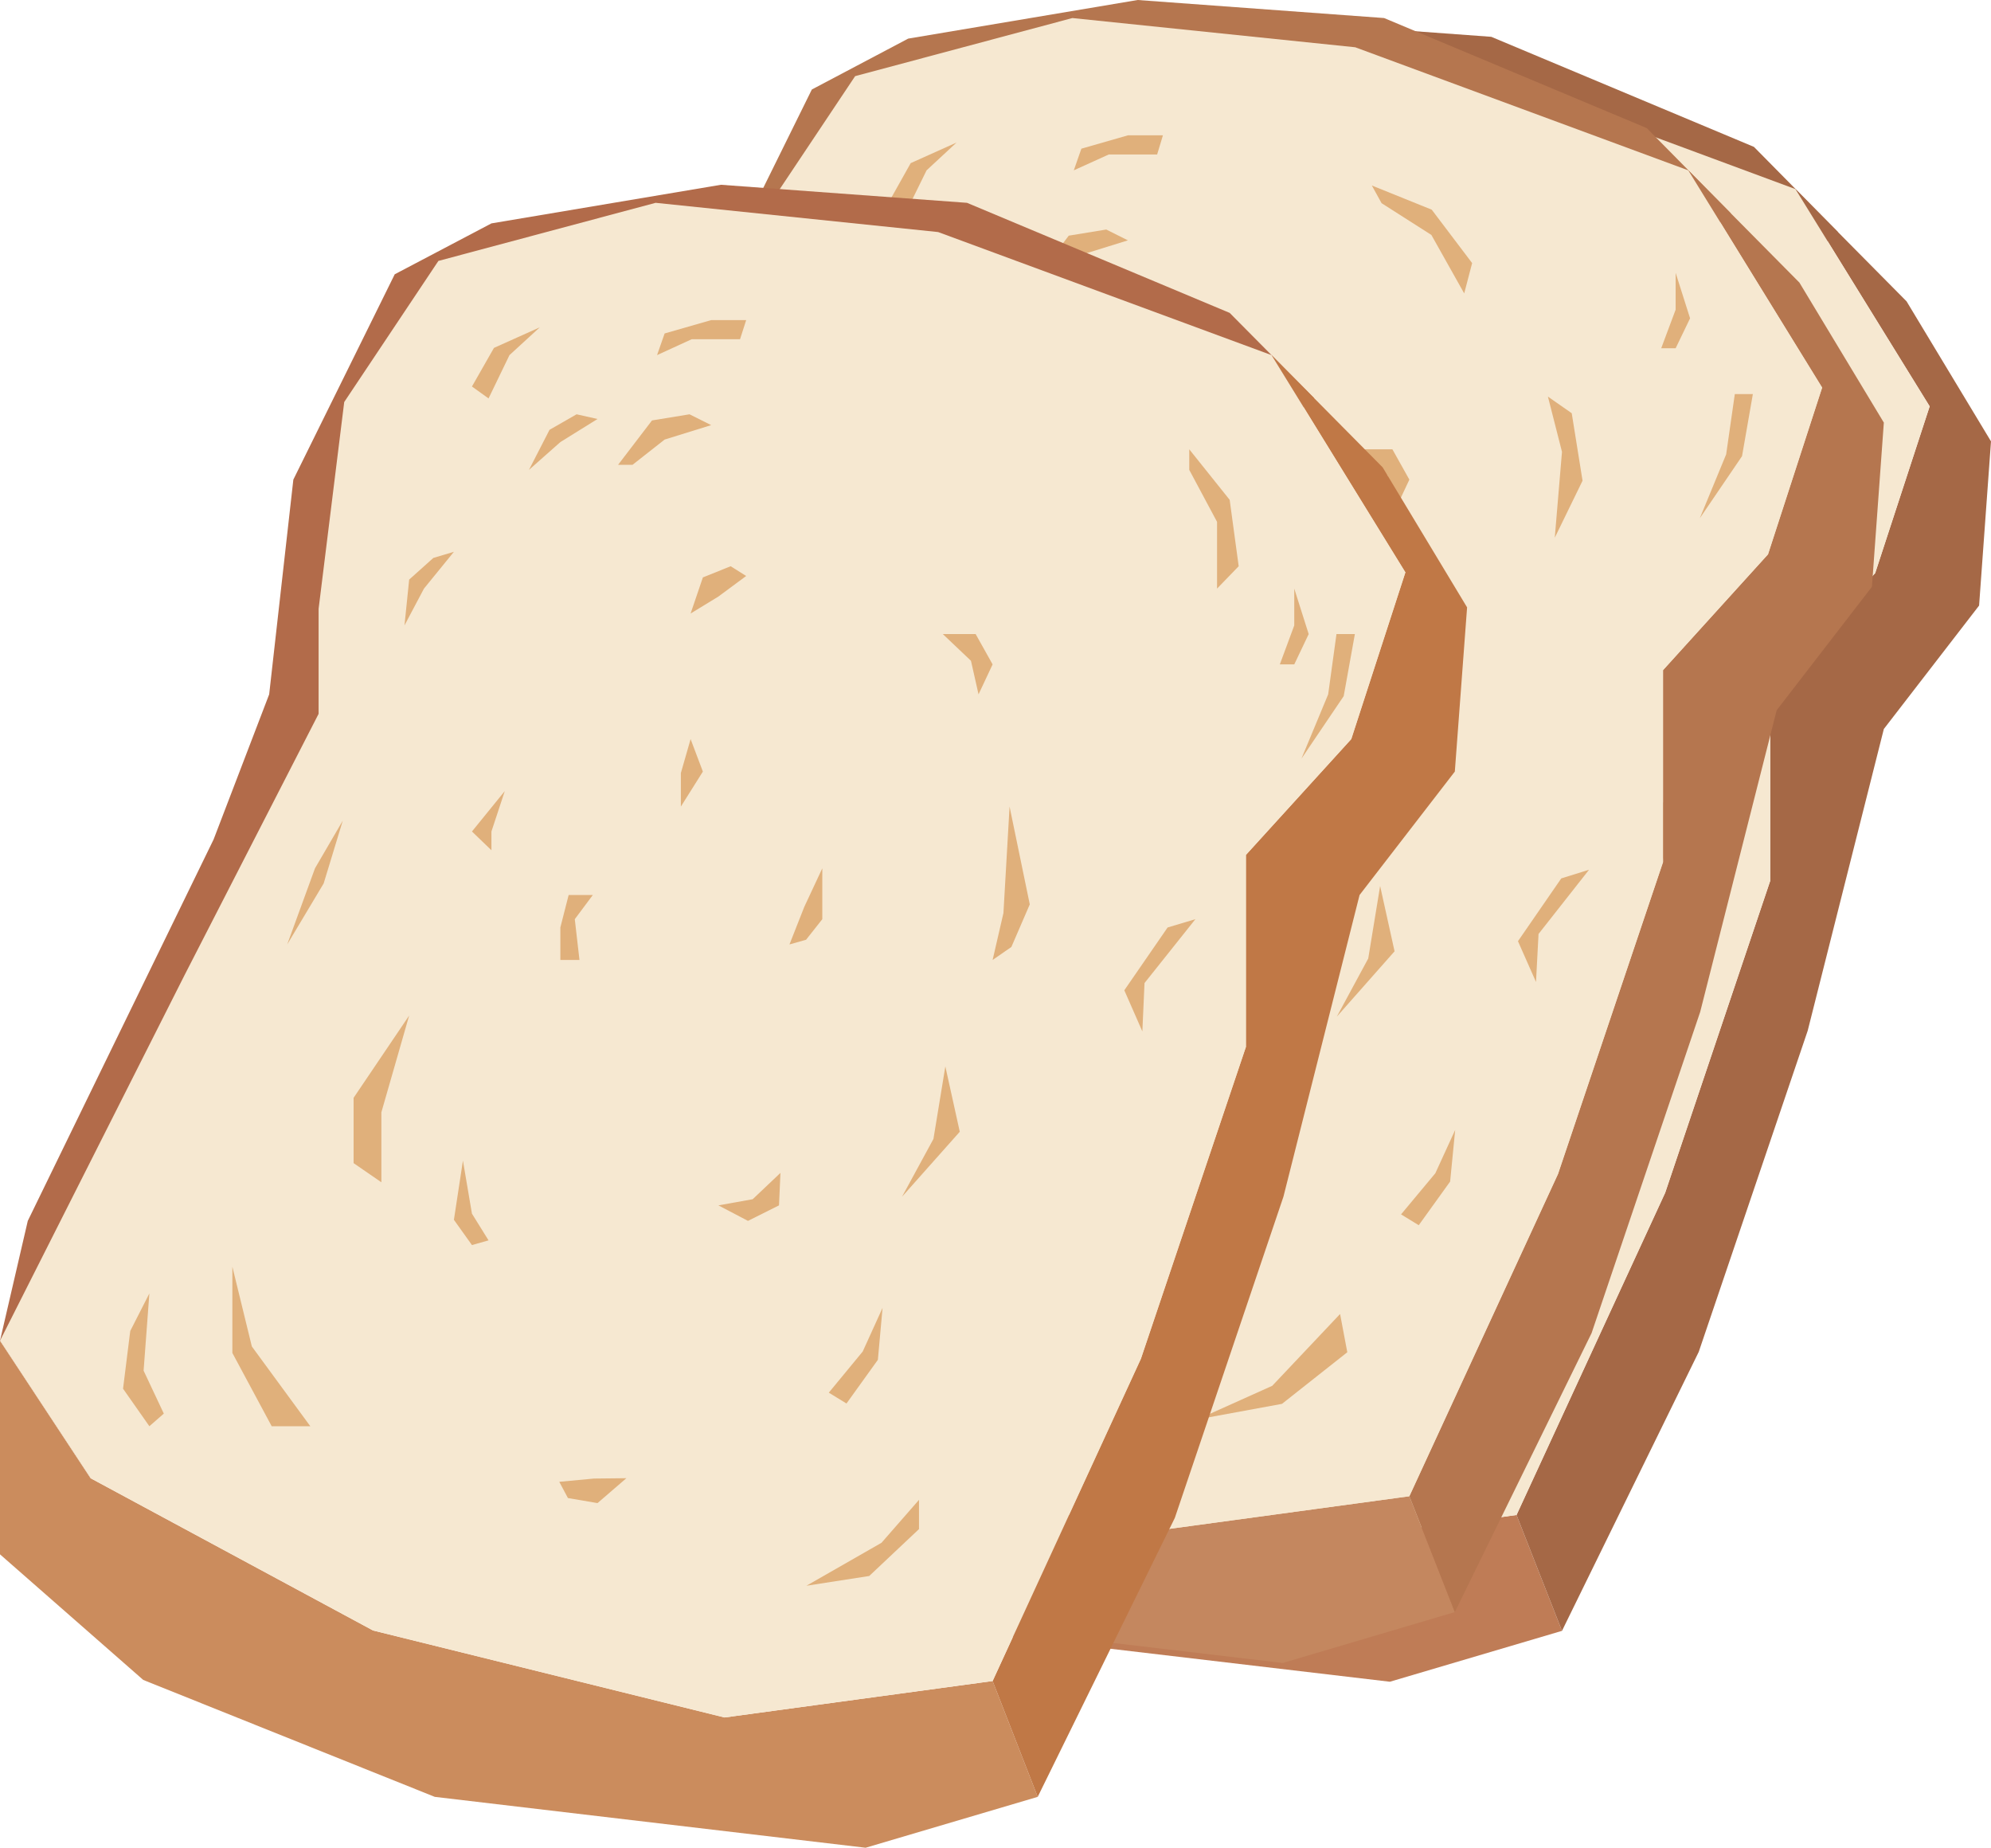 <svg xmlns="http://www.w3.org/2000/svg" xmlns:xlink="http://www.w3.org/1999/xlink" id="bread" x="0px" y="0px" viewBox="0 0 551.8 512" xml:space="preserve"><g>	<g>		<polygon fill="#A56846" points="145.3,325.4 153,292.3 204.5,186.6 219.9,146.4 226.6,86.8 254.7,30 281.4,15.9 345,5.2    413.3,10.2 486.1,40.7 509.4,64.3 170.3,363.6   "></polygon>		<polygon fill="#BF7C56" points="432.9,451.9 385.2,466 265.7,451.9 185,419.5 145.3,384.7 145.3,325.4 170.3,363.6 248.7,405.8    346,429.8 420.3,419.8   "></polygon>		<polygon fill="#A56846" points="432.9,451.9 470.8,374.6 501,285.6 522.1,202 548.5,167.8 551.8,122.3 528.4,83.5 497.6,52.4    534.8,112.6 519.7,158.8 490.6,190.9 490.6,244.1 461.5,330.5 420.3,419.8   "></polygon>		<polygon fill="#F6E8D1" points="420.3,419.8 461.5,330.5 490.6,244.1 490.6,190.9 519.7,158.8 534.8,112.6 497.6,52.4 405.3,18.2    327,10.2 266.7,26.3 240.6,65.4 233.6,122.6 233.6,151.8 196.5,224 145.3,325.4 170.3,363.6 248.7,405.8 346,429.8   "></polygon>		<polygon fill="#E0B07B" points="220.6,349.2 209.6,328.9 209.6,305 215.1,327.1 231.3,349.2   "></polygon>		<polygon fill="#E0B07B" points="243.3,276.2 243.3,258.2 258.7,235.4 251,262.2 251,281.6   "></polygon>		<polygon fill="#E0B07B" points="395.2,285.6 403.9,269.5 407.3,249.5 411.3,267.5   "></polygon>		<polygon fill="#E0B07B" points="399.9,369.6 399.9,377.6 386.2,390.7 368.8,393.4 389.5,381.5   "></polygon>		<polygon fill="#E0B07B" points="461.8,239.8 456.8,228.4 468.8,211 476.5,208.7 462.5,226.4   "></polygon>		<polygon fill="#E0B07B" points="420.3,220 423.3,207 425,177.5 430.7,204.6 425.5,216.3   "></polygon>		<polygon fill="#E0B07B" points="364.1,215.7 368.1,205.3 373.1,194.6 373.1,208.7 368.6,214.3   "></polygon>		<polygon fill="#E0B07B" points="305.9,220 304.5,208.7 309.6,202 302.9,202 300.5,211 300.5,220   "></polygon>		<polygon fill="#E0B07B" points="281.4,189.6 281.4,184.4 285.1,173.2 276.1,184.4   "></polygon>		<polygon fill="#E0B07B" points="240.3,181.4 234.9,198.8 224.9,215.7 232.6,194.6   "></polygon>		<polygon fill="#E0B07B" points="257.4,127.3 258.7,114.6 265.4,108.6 271.1,106.9 262.7,117.1   "></polygon>		<polygon fill="#E0B07B" points="291.8,84.2 297.5,73.1 305,68.8 310.9,70.1 300.5,76.5   "></polygon>		<polygon fill="#E0B07B" points="316.6,82.8 326,70.4 336.3,68.8 342.4,71.8 329.5,75.8 320.6,82.8   "></polygon>		<polygon fill="#E0B07B" points="336.7,124 340,113.9 347.7,110.9 352.1,113.6 344.4,119.3   "></polygon>		<polygon fill="#E0B07B" points="318.8,363.6 310.8,370.5 302.7,369.1 300.3,364.6 309.8,363.7   "></polygon>		<polygon fill="#E0B07B" points="336.7,158.8 340,167.8 334,177.5 334,168.2   "></polygon>		<polygon fill="#E0B07B" points="406.6,129.7 414.3,137 416.4,146.4 420.3,138 415.6,129.7   "></polygon>		<polygon fill="#E0B07B" points="361.5,278.9 353.8,286.3 344.4,288 352.5,292.3 361.1,288   "></polygon>		<polygon fill="#E0B07B" points="482.6,117.1 482.6,98.6 474.9,84.2 474.9,78.5 486.1,92.5 488.6,110.9   "></polygon>		<polygon fill="#E0B07B" points="350.4,48 337,48 327.3,52.4 329.5,46.3 342.4,42.7 352.1,42.7   "></polygon>		<polygon fill="#E0B07B" points="280.6,64.4 286.5,52.4 294.8,44.7 282.1,50.4 276.1,61.1   "></polygon>		<polygon fill="#E0B07B" points="500,138 504,127.3 504,117.1 508,129.7 504,138   "></polygon>		<polygon fill="#E0B07B" points="515.7,129.7 513.3,146.4 506,164.1 517.7,146.9 520.7,129.7   "></polygon>		<polygon fill="#E0B07B" points="276.1,299 271.1,292 273.6,275.6 276.1,290.3 280.6,297.7   "></polygon>		<polygon fill="#E0B07B" points="186.7,349.2 179.4,338.8 181.4,322.8 186.7,312.4 185.1,333.8 190.6,345.7   "></polygon>		<polygon fill="#E0B07B" points="374.9,339.9 384.4,328.4 389.9,316.4 388.5,330.8 379.8,342.8   "></polygon>	</g>	<g>		<polygon fill="#B5764F" points="115.5,320.2 123.2,287.1 174.8,181.4 190.2,141.2 196.9,81.7 225,24.8 251.7,10.7 315.3,0    383.6,5 456.4,35.5 479.7,59.1 140.6,358.4   "></polygon>		<polygon fill="#C4875F" points="403.2,446.7 355.5,460.8 236,446.7 155.3,414.3 115.5,379.5 115.5,320.2 140.6,358.4 218.9,400.6    316.3,424.7 390.6,414.6   "></polygon>		<polygon fill="#B5764F" points="403.2,446.7 441.1,369.4 471.2,280.4 492.4,196.8 518.8,162.6 522.1,117.1 498.7,78.3 467.9,47.2    505,107.4 490,153.6 460.9,185.7 460.9,238.9 431.8,325.3 390.6,414.6   "></polygon>		<polygon fill="#F6E8D1" points="390.6,414.6 431.8,325.3 460.9,238.9 460.9,185.7 490,153.6 505,107.4 467.9,47.2 375.6,13.1    297.2,5 237,21.1 210.9,60.2 203.9,117.5 203.9,146.6 166.7,218.9 115.5,320.2 140.6,358.4 218.9,400.6 316.3,424.7   "></polygon>		<polygon fill="#E0B07B" points="190.1,337.5 179.2,317.2 179.2,293.3 184.6,315.4 200.8,337.5   "></polygon>		<polygon fill="#E0B07B" points="373.4,374.7 355.3,389 331.9,393.3 352.6,384 371.4,364.1   "></polygon>		<polygon fill="#E0B07B" points="207.7,255.2 207.7,237.2 223.1,214.4 215.4,241.2 215.4,260.6   "></polygon>		<polygon fill="#E0B07B" points="370.5,281.7 379.2,265.6 382.5,245.5 386.5,263.6   "></polygon>		<polygon fill="#E0B07B" points="429,109.9 435.6,114.5 438.6,133.2 430.9,149 432.9,125.2   "></polygon>		<polygon fill="#E0B07B" points="425.7,272.1 420.7,260.8 432.7,243.4 440.4,241 426.4,258.8   "></polygon>		<polygon fill="#E0B07B" points="390.6,214.8 393.6,201.8 395.3,172.3 401,199.4 395.8,211.2   "></polygon>		<polygon fill="#E0B07B" points="334.4,210.5 338.4,200.1 343.4,189.4 343.4,203.5 338.9,209.1   "></polygon>		<polygon fill="#E0B07B" points="276.2,214.8 274.8,203.5 279.8,196.8 273.1,196.8 270.8,205.8 270.8,214.8   "></polygon>		<polygon fill="#E0B07B" points="251.7,184.4 251.7,179.2 255.4,168 246.4,179.2   "></polygon>		<polygon fill="#E0B07B" points="213.4,171.1 208.1,188.5 198,205.4 205.7,184.3   "></polygon>		<polygon fill="#E0B07B" points="227.6,122.1 229,109.4 235.7,103.4 241.4,101.7 233,111.9   "></polygon>		<polygon fill="#E0B07B" points="262.1,79 267.8,67.9 275.3,63.6 281.2,64.9 270.8,71.3   "></polygon>		<polygon fill="#E0B07B" points="286.9,77.6 296.2,65.3 306.6,63.6 312.6,66.6 299.7,70.6 290.9,77.6   "></polygon>		<polygon fill="#E0B07B" points="306.9,118.8 310.3,108.8 318,105.7 322.3,108.4 314.6,114.1   "></polygon>		<polygon fill="#E0B07B" points="304.7,354.9 296.6,361.9 288.5,360.5 286.1,356 295.7,355   "></polygon>		<polygon fill="#E0B07B" points="306.9,153.6 310.3,162.6 304.3,172.3 304.3,163   "></polygon>		<polygon fill="#E0B07B" points="376.9,124.5 384.6,131.8 386.7,141.2 390.6,132.9 385.9,124.5   "></polygon>		<polygon fill="#E0B07B" points="328.7,287.1 321,294.5 311.6,296.2 319.8,300.5 328.3,296.2   "></polygon>		<polygon fill="#E0B07B" points="405.8,81.3 396.7,65.1 382.9,56.3 380.2,51.4 396.8,58.1 408,72.9   "></polygon>		<polygon fill="#E0B07B" points="320.7,42.8 307.3,42.8 297.6,47.2 299.7,41.2 312.6,37.5 322.3,37.5   "></polygon>		<polygon fill="#E0B07B" points="250.9,59.2 256.8,47.2 265.1,39.5 252.4,45.2 246.4,55.9   "></polygon>		<polygon fill="#E0B07B" points="460.4,96.5 464.4,85.8 464.4,75.6 468.4,88.2 464.4,96.5   "></polygon>		<polygon fill="#E0B07B" points="480.8,109.2 478.4,125.9 471.1,143.6 482.8,126.4 485.8,109.2   "></polygon>		<polygon fill="#E0B07B" points="235.1,293.4 230.1,286.4 232.6,270 235.1,284.7 239.6,292.1   "></polygon>		<polygon fill="#E0B07B" points="161.1,338.9 153.8,328.5 155.8,312.5 161.1,302.1 159.5,323.5 165.1,335.4   "></polygon>		<polygon fill="#E0B07B" points="388.3,336.5 397.8,325.1 403.3,313.1 401.9,327.4 393.2,339.5   "></polygon>	</g>	<g>		<polygon fill="#B26B4A" points="0,371.5 7.7,338.3 59.2,232.6 74.6,192.4 81.3,132.9 109.4,76 136.2,61.9 199.8,51.2 268,56.2    340.8,86.7 364.2,110.3 25.1,409.6   "></polygon>		<polygon fill="#CB8C5D" points="287.6,497.9 239.9,512 120.5,497.9 39.7,465.5 0,430.7 0,371.5 25.1,409.6 103.4,451.8    200.8,475.9 275.1,465.8   "></polygon>		<polygon fill="#C07846" points="287.6,497.9 325.6,420.6 355.7,331.6 376.8,248 403.2,213.8 406.6,168.3 383.2,129.5 352.4,98.4    389.5,158.6 374.5,204.8 345.3,236.9 345.3,290.1 316.2,376.5 275.1,465.8   "></polygon>		<polygon fill="#F6E8D1" points="275.1,465.8 316.2,376.5 345.3,290.1 345.3,236.9 374.5,204.8 389.5,158.6 352.4,98.4 260,64.3    181.7,56.2 121.5,72.3 95.4,111.4 88.3,168.7 88.3,197.8 51.2,270.1 0,371.5 25.1,409.6 103.4,451.8 200.8,475.9   "></polygon>		<polygon fill="#E0B07B" points="75.3,395.2 64.4,374.9 64.4,351 69.8,373.1 86,395.2   "></polygon>		<polygon fill="#E0B07B" points="98,322.3 98,304.2 113.4,281.4 105.7,308.2 105.7,327.6   "></polygon>		<polygon fill="#E0B07B" points="250,331.6 258.7,315.6 262,295.5 266,313.6   "></polygon>		<polygon fill="#E0B07B" points="254.7,415.6 254.7,423.7 240.9,436.7 223.5,439.4 244.3,427.5   "></polygon>		<polygon fill="#E0B07B" points="316.6,285.8 311.6,274.4 323.6,257 331.3,254.7 317.2,272.4   "></polygon>		<polygon fill="#E0B07B" points="275.1,266 278.1,253 279.8,223.5 285.4,250.6 280.3,262.4   "></polygon>		<polygon fill="#E0B07B" points="218.8,261.7 222.9,251.3 227.9,240.6 227.9,254.7 223.4,260.4   "></polygon>		<polygon fill="#E0B07B" points="160.6,266 159.3,254.7 164.3,248 157.6,248 155.3,257 155.3,266   "></polygon>		<polygon fill="#E0B07B" points="136.2,235.6 136.2,230.4 139.9,219.2 130.8,230.4   "></polygon>		<polygon fill="#E0B07B" points="95,227.4 89.7,244.8 79.6,261.7 87.3,240.6   "></polygon>		<polygon fill="#E0B07B" points="112.1,173.3 113.4,160.6 120.1,154.6 125.8,152.9 117.5,163.1   "></polygon>		<polygon fill="#E0B07B" points="146.6,130.2 152.3,119.1 159.8,114.8 165.6,116.1 155.3,122.5   "></polygon>		<polygon fill="#E0B07B" points="171.3,128.8 180.7,116.5 191.1,114.8 197.1,117.8 184.2,121.8 175.3,128.8   "></polygon>		<polygon fill="#E0B07B" points="191.4,170 194.8,160 202.5,156.9 206.8,159.6 199.1,165.3   "></polygon>		<polygon fill="#E0B07B" points="173.6,409.6 165.6,416.5 157.4,415.1 155,410.6 164.6,409.7   "></polygon>		<polygon fill="#E0B07B" points="191.4,204.8 194.8,213.8 188.7,223.5 188.7,214.2   "></polygon>		<polygon fill="#E0B07B" points="261.3,175.7 269.1,183.1 271.2,192.4 275.1,184.1 270.4,175.7   "></polygon>		<polygon fill="#E0B07B" points="216.3,325 208.6,332.3 199.1,334 207.3,338.3 215.9,334   "></polygon>		<polygon fill="#E0B07B" points="337.3,163.1 337.3,144.6 329.6,130.2 329.6,124.5 340.8,138.5 343.3,156.9   "></polygon>		<polygon fill="#E0B07B" points="205.1,94 191.7,94 182.1,98.4 184.2,92.4 197.1,88.7 206.8,88.7   "></polygon>		<polygon fill="#E0B07B" points="135.4,110.4 141.2,98.4 149.6,90.7 136.9,96.4 130.8,107.1   "></polygon>		<polygon fill="#E0B07B" points="354.7,184.1 358.7,173.3 358.7,163.1 362.7,175.7 358.7,184.1   "></polygon>		<polygon fill="#E0B07B" points="370.4,175.7 368.1,192.4 360.7,210.2 372.4,192.9 375.5,175.7   "></polygon>		<polygon fill="#E0B07B" points="130.8,345 125.8,338 128.3,321.6 130.8,336.3 135.4,343.7   "></polygon>		<polygon fill="#E0B07B" points="41.4,395.2 34.1,384.8 36.1,368.8 41.4,358.4 39.8,379.8 45.4,391.7   "></polygon>		<polygon fill="#E0B07B" points="229.7,385.9 239.1,374.5 244.6,362.4 243.3,376.8 234.6,388.9   "></polygon>	</g></g></svg>